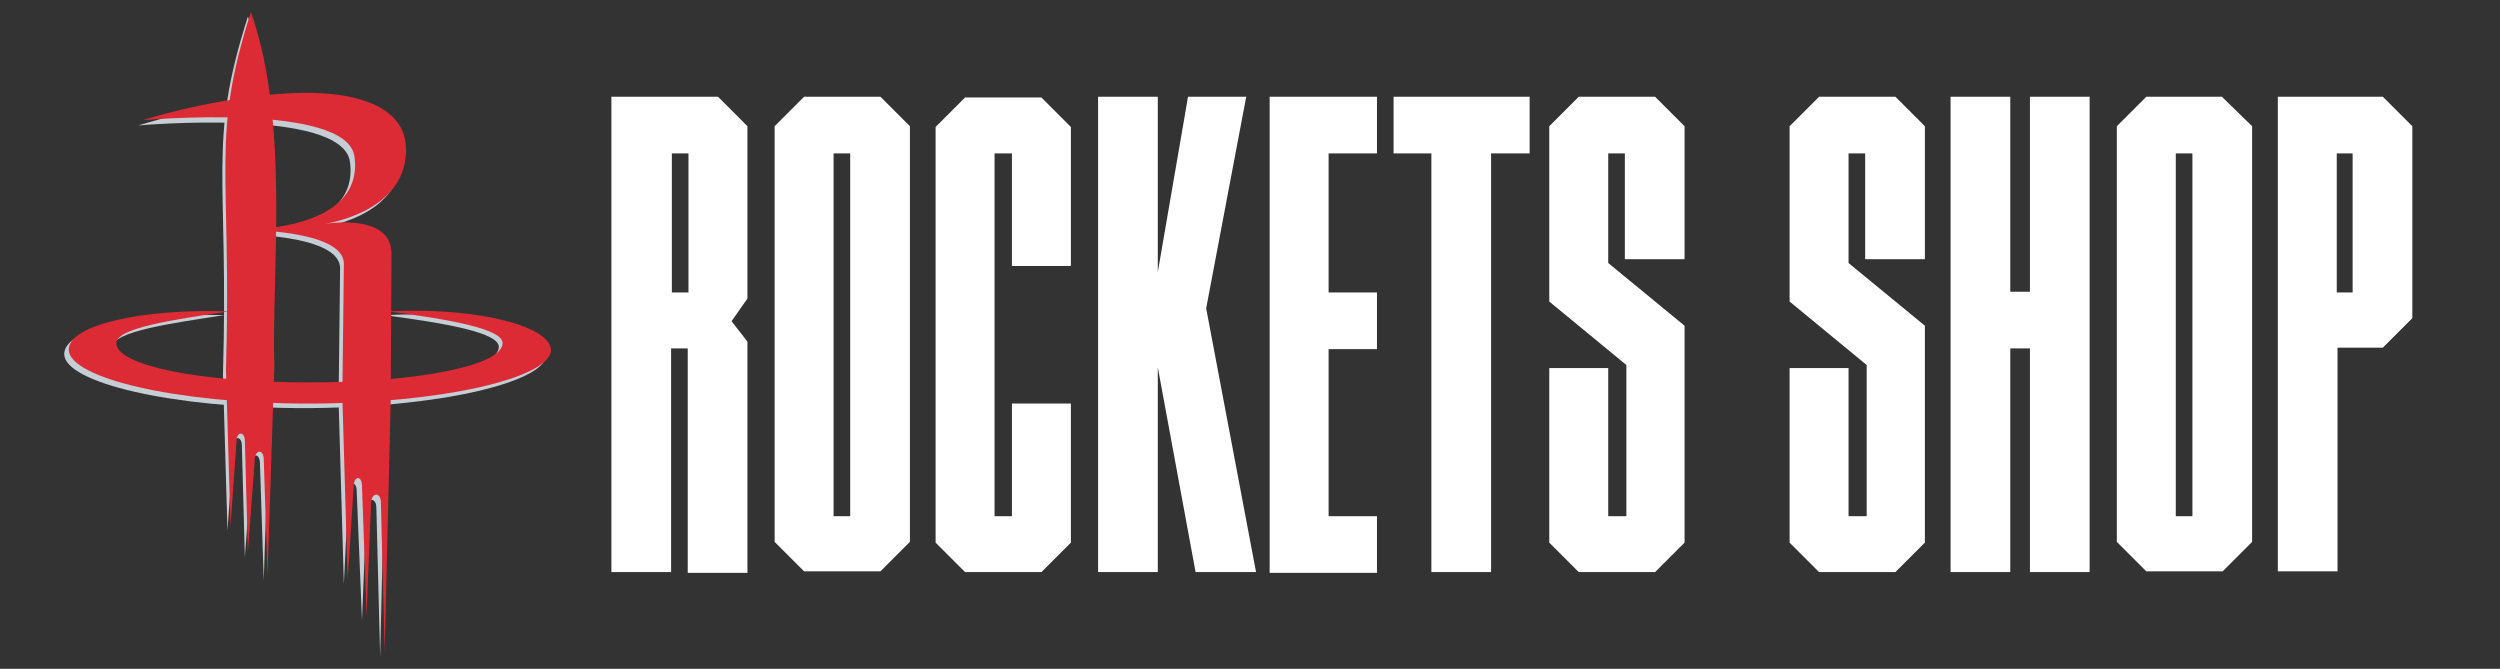 <?xml version="1.0" encoding="utf-8"?>
<!-- Generator: Adobe Illustrator 21.1.0, SVG Export Plug-In . SVG Version: 6.00 Build 0)  -->
<svg version="1.0" id="Layer_1" xmlns="http://www.w3.org/2000/svg" xmlns:xlink="http://www.w3.org/1999/xlink" x="0px" y="0px"
	 viewBox="0 0 330.8 88.5" style="enable-background:new 0 0 330.8 88.5;" xml:space="preserve">
<rect x="0" y="0" width="330.8" height="88.5" fill="#333333" stroke="none"/>
<style type="text/css">
	.st0{fill:#FFFFFF;}
	.st1{fill:#C4CED4;}
	.st2{fill:#DD2B35;}
</style>
<g>
	<path class="st0" d="M96.8,42.5l2.1,2.7v30.6H91V46.1h-2.2v29.6h-7.9V12.8H95l3.9,3.9v22.8L96.8,42.5z M91.1,20.3h-2.2v18.4h2.2
		V20.3z"/>
	<path class="st0" d="M120.4,16.7v55l-3.9,3.9h-10.1l-3.9-3.9v-55l3.9-3.9h10.1L120.4,16.7z M112.5,20.3h-2.2v48h2.2V20.3z"/>
	<path class="st0" d="M123.8,71.8v-55l3.9-3.9h10.1l3.9,3.9v18.4h-7.8V20.3h-2.3v48h2.3V53.4h7.8v18.4l-3.9,3.9h-10.1L123.8,71.8z"
		/>
	<path class="st0" d="M158.2,75.7l-5-27.1v27.1h-7.9V12.8h7.9V36l4-23.2h7.7l-5.3,28l6.6,34.9H158.2z"/>
	<path class="st0" d="M182.2,12.8v7.5h-6.4v18.4h6.4v7.5h-6.4v22.1h6.4v7.5H168v-63H182.2z"/>
	<path class="st0" d="M202.4,12.8v7.5h-5.1v55.4h-7.9V20.3h-5v-7.5C184.4,12.8,202.4,12.8,202.4,12.8z"/>
	<path class="st0" d="M219,75.7h-10.1l-3.9-3.9V48.7h7.8v19.6h2.4v-20L205,39.9V16.7l3.9-3.9H219l3.9,3.9v17.6H215v-14h-2.2v14.5
		l10.1,8.3v28.7L219,75.7z"/>
	<path class="st0" d="M250.8,75.7h-10.1l-3.9-3.9V48.7h7.8v19.6h2.4v-20l-10.2-8.4V16.7l3.9-3.9h10.1l3.9,3.9v17.6h-7.9v-14h-2.2
		v14.5l10.1,8.3v28.7L250.8,75.7z"/>
	<path class="st0" d="M276.5,12.8v62.9h-7.9V46.1H266v29.6h-7.9V12.8h7.9v25.8h2.6V12.8H276.5z"/>
	<path class="st0" d="M298,16.7v55l-3.9,3.9H284l-3.9-3.9v-55l3.9-3.9h10L298,16.7z M290.1,20.3h-2.2v48h2.2V20.3z"/>
	<path class="st0" d="M319.2,16.7v25.4l-3.9,3.9h-6v29.6h-7.9V12.8h13.9L319.2,16.7z M311.3,20.3h-2.1v18.4h2.1V20.3z"/>
</g>
<g>
	<path class="st1" d="M72.3,46.9c0,3.7-14.5,7.1-32.1,7.1S8.6,50.6,8.5,46.9c-0.1-3.4,9.8-5.5,21.2-5.2c-7.3,1.1-14.8,2.2-14.8,4.2
		c0,3,11.2,5.2,25.5,5.2S66,48.9,66,45.9c0-1.9-6.9-3.1-15.1-4.2C62.3,41.1,72.2,43.6,72.3,46.9"/>
	<path class="st1" d="M34.4,61.4l0.5,15.4l0.9-27.7c-0.4-12.2,2.1-32.2-3-46.9c-5.4,16.9-2.5,20.7-3.3,47.4l0.6,20.6l0.8-11.2
		c0-1.4,1.1-1.3,1.1-0.1l0.4,14.8l0.9-12C33.3,59.8,34.4,59.9,34.4,61.4"/>
	<path class="st1" d="M51.1,53.5l-0.8,33.4l-0.5-19.7c0-1.4-1.2-1.4-1.3,0l-0.6,14.9L47.2,65c0-1.4-1.1-1.4-1.1,0.1l-0.6,12.2
		L44.8,53L45,35.6c0.2-4.7-13.7-4.6-13.7-4.6s16.4,0.4,15-9.6c-1-7.2-28-4.8-28-4.8s7.6-2.5,17.2-3.4c10.7-1,17.2,1.5,17.6,6.7
		C53.8,28.9,42,30.2,42,30.2s9.3-1.8,9.3,3.9L51.1,53.5z"/>
	<path class="st2" d="M72.9,46.3c0,3.7-14.5,7.1-32.1,7.1S9.2,50,9.1,46.3C9,43,18.9,40.8,30.3,41.2c-7.4,1.1-14.9,2.2-14.9,4.2
		c0,3,11.2,5.2,25.5,5.2s25.6-2.2,25.6-5.2c0-1.9-6.9-3.1-15.1-4.2C62.9,40.6,72.8,43.1,72.9,46.3"/>
	<path class="st2" d="M34.9,60.8l0.5,15.4l0.9-27.7c-0.4-12.2,2.1-32.2-3.1-46.9c-5.4,16.9-2.5,20.7-3.3,47.4l0.6,20.6l0.8-11.2
		c0-1.4,1.1-1.3,1.1-0.1L32.8,73l0.9-12C33.7,59.4,34.9,59.4,34.9,60.8"/>
	<path class="st2" d="M51.7,52.9l-0.8,33.3l-0.5-19.7c0-1.4-1.2-1.4-1.3,0l-0.6,14.9l-0.6-17.1c0-1.4-1.1-1.4-1.1,0.1L46,76.7
		l-0.7-24.2L45.5,35c0.2-4.7-13.7-4.6-13.7-4.6s16.5,0.4,15.1-9.7c-1-7.2-28-4.8-28-4.8s7.6-2.5,17.2-3.4c10.7-1,17.2,1.5,17.6,6.7
		c0.6,9.1-11.2,10.5-11.2,10.5s9.3-1.8,9.3,3.9L51.7,52.9z"/>
</g>
</svg>
